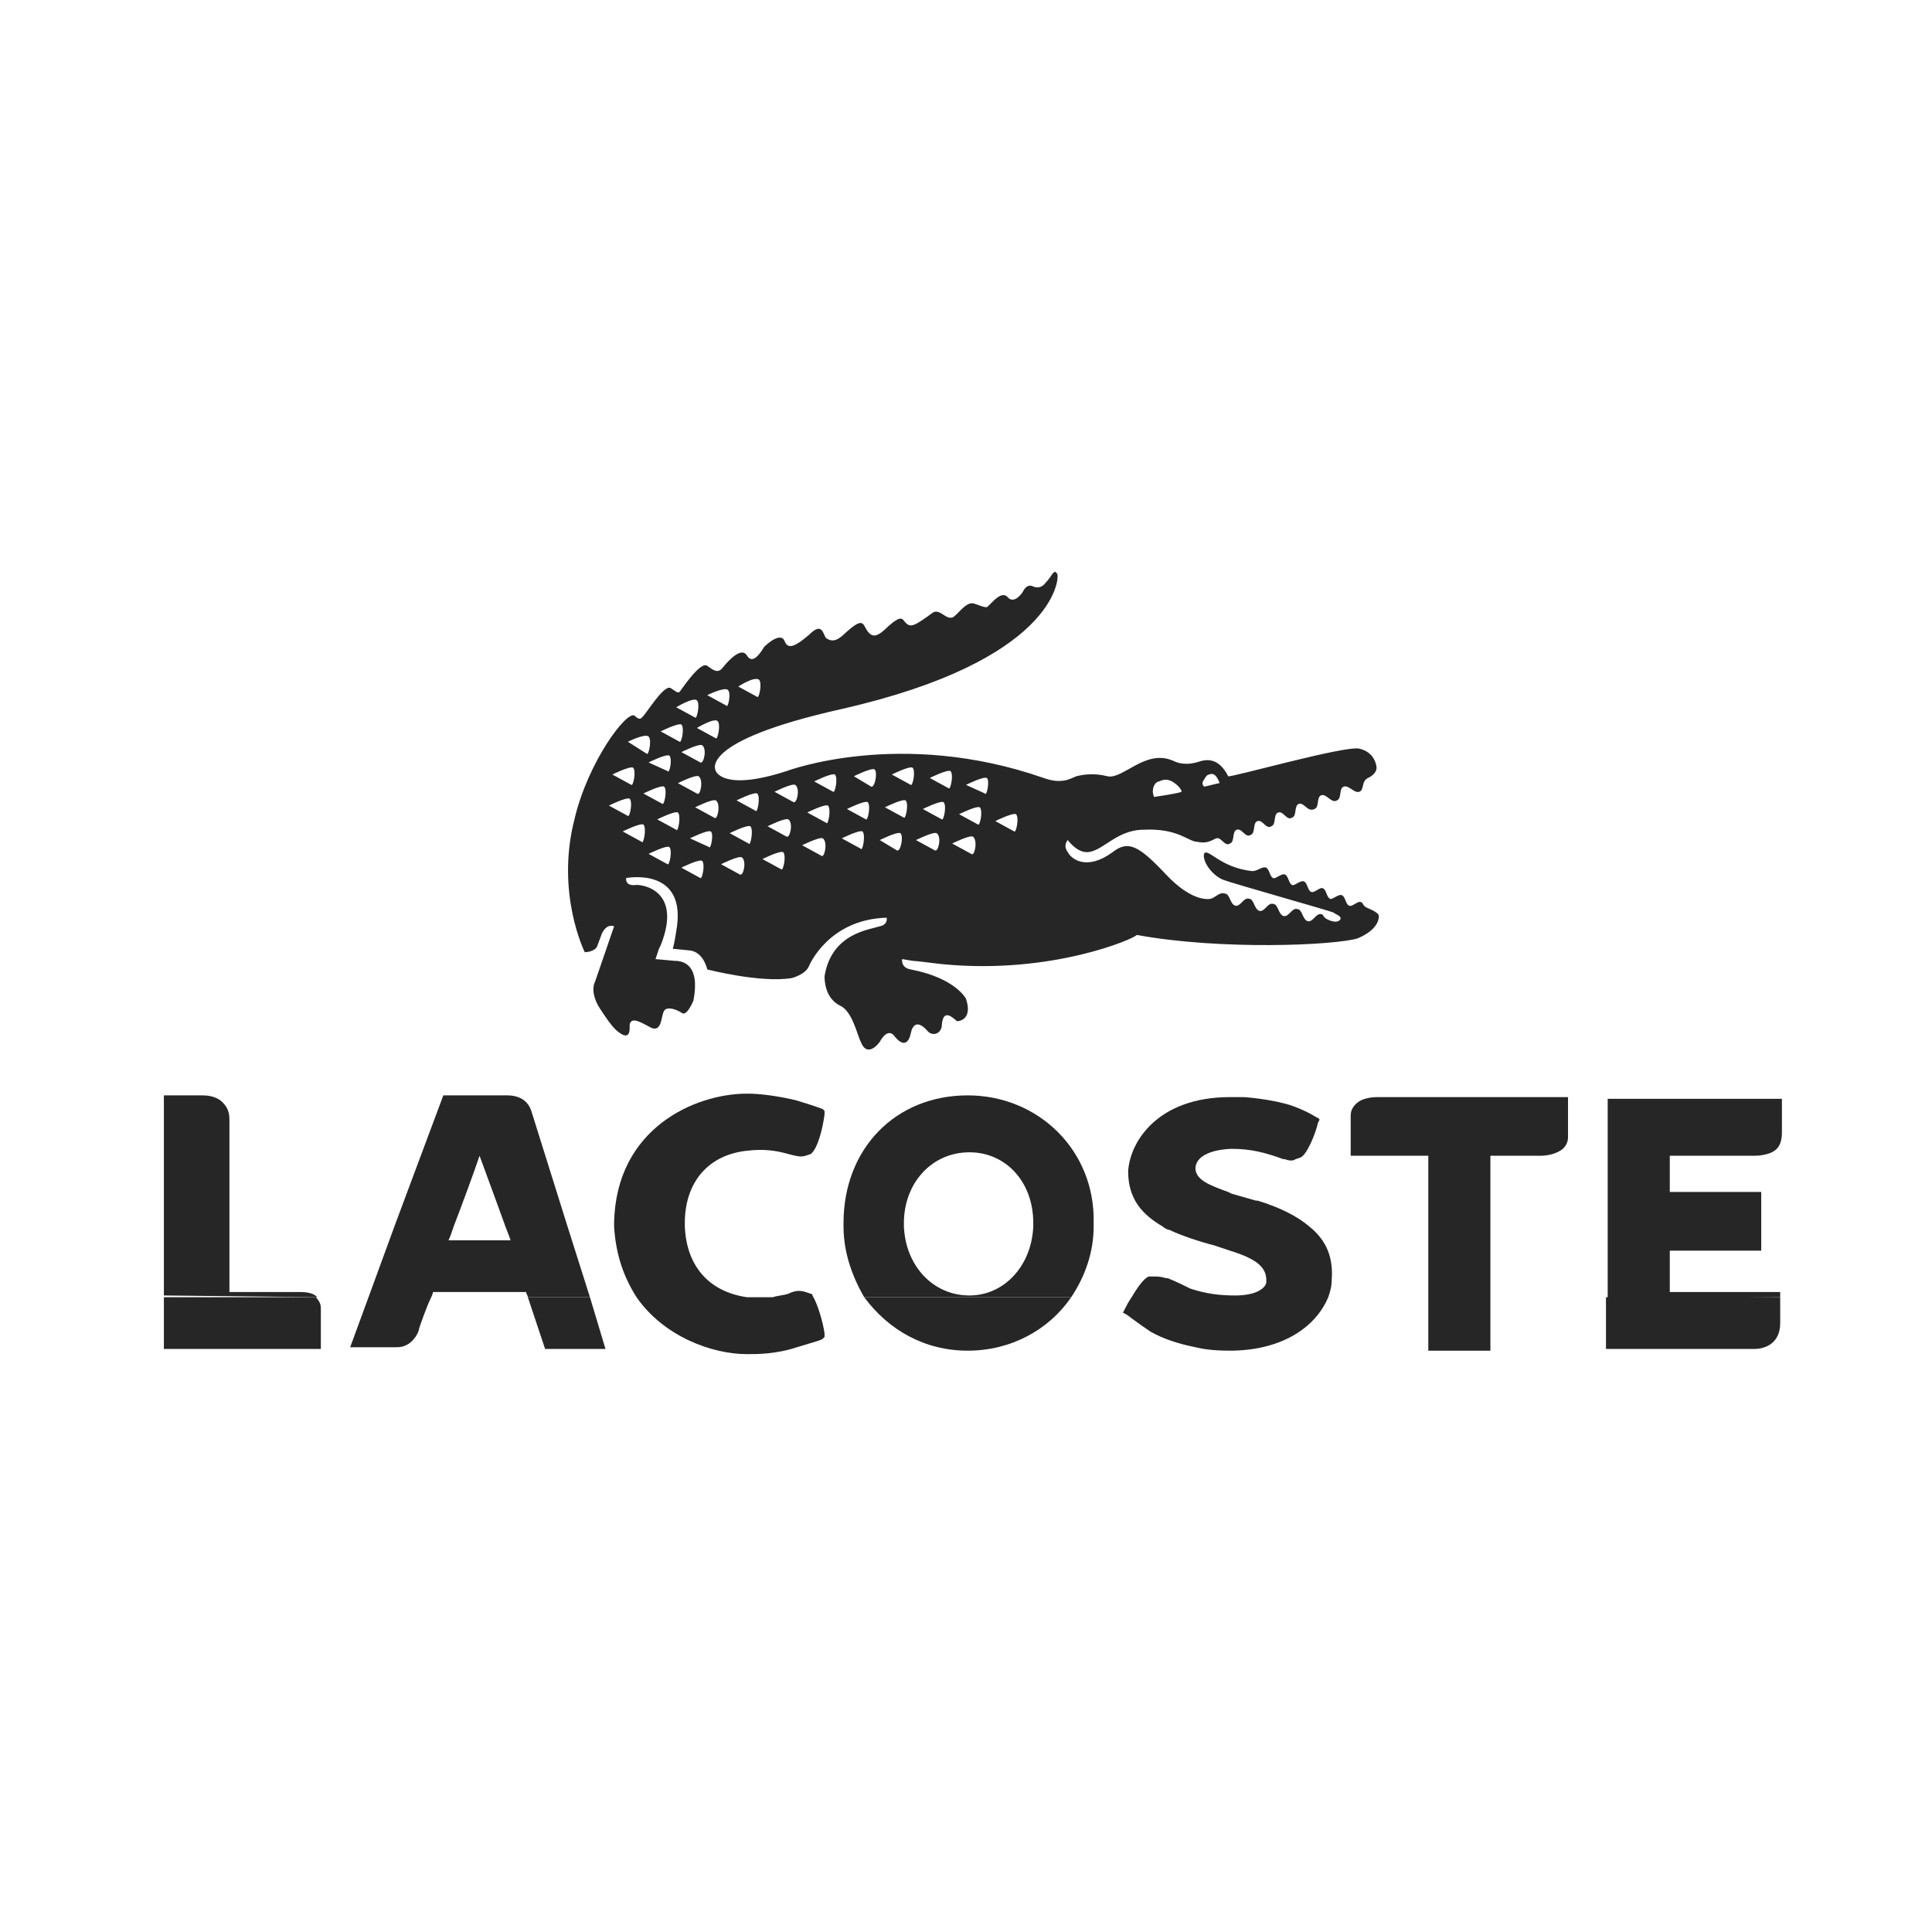 <?xml version="1.0" encoding="utf-8"?>
<!-- Generator: Adobe Illustrator 26.0.2, SVG Export Plug-In . SVG Version: 6.00 Build 0)  -->
<svg version="1.1" id="Layer_1" xmlns="http://www.w3.org/2000/svg" xmlns:xlink="http://www.w3.org/1999/xlink" x="0px" y="0px"
	 viewBox="0 0 112 112" style="enable-background:new 0 0 112 112;" xml:space="preserve">
<style type="text/css">
	.st0{fill:#262626;}
</style>
<g>
	<g>
		<path class="st0" d="M30.6,75.2c0.3,0.9,1,3,1,3h3.5l-0.9-3H30.6z"/>
		<path class="st0" d="M56.1,78.3c2.5,0,4.7-1.2,6-3.1h-12C51.5,77.1,53.6,78.3,56.1,78.3z"/>
		<path class="st0" d="M103.2,75.2H93.1v3h8.6c0.6,0,1.5-0.3,1.5-1.5V75.2z"/>
		<path class="st0" d="M9.5,75.2v3h9.1v-2.3c0-0.2,0-0.4-0.3-0.7H9.5z"/>
		<path class="st0" d="M32.9,71.1h-1.8H32.9L32.9,71.1l-2.1-6.7c-0.2-0.6-0.7-0.9-1.4-0.9c-0.1,0-3.7,0-3.7,0L22.9,71l0,0l-1.5,4.1
			l-1.1,3h2.6c0.2,0,0.4,0,0.6-0.1c0.5-0.2,0.8-0.8,0.8-1c0,0,0.4-1.2,0.7-1.8l0,0c0.1-0.2,0.1-0.3,0.1-0.3h5.4
			c0,0.1,0.1,0.2,0.1,0.3h3.6L32.9,71.1z M26,71.9c0.1-0.2,0.2-0.5,0.3-0.8h-2.1h2.1c0.5-1.3,1.2-3.2,1.5-4.1c0.3,0.8,1.1,3,1.5,4.1
			l0,0c0.2,0.5,0.3,0.8,0.3,0.8H26z"/>
		<path class="st0" d="M18.4,75.2c-0.2-0.2-0.5-0.3-1-0.3h-4.1v-3.8v-6.2c0-0.4-0.1-0.7-0.4-1c-0.4-0.4-1-0.4-1.2-0.4H9.5V71v4.1
			L18.4,75.2z"/>
		<path class="st0" d="M103.2,75.2v-0.3h-6.4v-2.4h5.3v-1.3h-4.5h4.5v-2.1h-5.3V67h4.9c0.1,0,0.9,0,1.3-0.4c0.3-0.3,0.3-0.8,0.3-1
			v-1.9H93.2v7.5v4.1L103.2,75.2z"/>
		<path class="st0" d="M75.9,71.1L75.9,71.1c-0.7-0.6-1.7-1.1-3-1.5h-0.1l-1.4-0.4l-0.2-0.1c-1.1-0.4-1.9-0.7-1.9-1.4l0,0
			c0.1-1.1,2.1-1.1,2.1-1.1c1.1,0,1.9,0.2,3,0.6h0.1c0.2,0.1,0.5,0.1,0.6,0l0.3-0.1c0.4-0.2,0.9-1.5,1-2l0.1-0.2l-0.1-0.1
			c-0.1,0-0.4-0.3-1.5-0.7c-1.2-0.4-2.8-0.5-2.8-0.5h-0.8c-4.2,0-5.8,2.6-5.9,4.3c0,1.6,0.8,2.5,2,3.2h4.3h-4.3
			c0.1,0.1,0.3,0.2,0.4,0.2c0.6,0.3,1.8,0.7,2.6,0.9l0.9,0.3c1.6,0.5,2.2,1,2.1,1.9c-0.1,0.3-0.6,0.7-1.8,0.7
			c-0.9,0-1.7-0.1-2.6-0.4c-0.4-0.2-0.8-0.4-1.3-0.6h-0.1C67.3,74,67.1,74,66.9,74l-0.3,0c-0.3,0.1-0.7,0.7-1,1.2l0,0
			c-0.2,0.3-0.3,0.5-0.4,0.7l-0.1,0.2l0.2,0.1c0,0,0.8,0.6,1.4,1c0.7,0.4,1.6,0.7,2.6,0.9c0.4,0.1,1,0.2,2,0.2
			c2.8,0,4.9-1.2,5.7-3.1h-4.4H77c0.1-0.3,0.2-0.6,0.2-1C77.3,72.9,76.9,71.9,75.9,71.1z"/>
		<path class="st0" d="M78.6,64c-0.2,0.2-0.3,0.4-0.3,0.7V67h4.5v4.2v4.1v3h3.6v-3h-2.9h2.9v-4.1h-1.8h1.8V67h2.9
			c0.1,0,0.8,0,1.3-0.4c0.2-0.2,0.3-0.4,0.3-0.7v-2.3h-11C79.7,63.6,79,63.6,78.6,64z"/>
		<path class="st0" d="M43.4,66.7c0.9-0.1,1.6,0,2.3,0.2c0.4,0.1,0.7,0.2,1,0.1l0.3-0.1c0.4-0.3,0.7-1.5,0.8-2.3v-0.2l-0.1-0.1
			c0,0-0.2-0.1-1.5-0.5c-1.2-0.3-2.3-0.4-2.8-0.4h-0.1c-3,0-7.6,2-7.7,7.5c0,0.1,0,0.1,0,0.2h1.7h-1.7c0.1,1.7,0.6,3,1.3,4.1h3.3
			h-3.3c1.6,2.3,4.4,3.3,6.4,3.3h0.1c0.5,0,1.6,0,2.8-0.4c1.3-0.4,1.4-0.4,1.5-0.5l0.1-0.1v-0.2c-0.1-0.7-0.4-1.7-0.7-2.2H46h1.1
			C47.1,75,47,75,47,75l-0.3-0.1c-0.3-0.1-0.6-0.1-1,0.1c-0.3,0.1-0.6,0.1-0.9,0.2l0,0c-0.4,0-0.9,0-1.4,0c-0.1,0-0.1,0-0.1,0l0,0
			c-2.1-0.3-3.5-1.7-3.6-4.1l0,0c0-0.1,0-0.1,0-0.2C39.7,68.5,41.1,66.9,43.4,66.7z"/>
		<path class="st0" d="M56.1,63.5c-4.2,0-7.2,3.1-7.2,7.4c0,0.1,0,0.1,0,0.2l0,0c0,1.5,0.5,2.9,1.2,4.1h12c0.8-1.2,1.3-2.6,1.3-4.1
			l0,0c0-0.1,0-0.1,0-0.2C63.5,66.7,60.2,63.5,56.1,63.5z M59.9,71.1L59.9,71.1c-0.1,2.3-1.7,4-3.7,4c-2.1,0-3.7-1.7-3.8-4h-2.7h2.7
			c0-0.1,0-0.2,0-0.2c0-2.3,1.6-4.1,3.8-4.1c2.1,0,3.7,1.7,3.7,4.1C59.9,71,59.9,71,59.9,71.1z"/>
	</g>
	<path class="st0" d="M79.9,53c-0.2-0.2-0.5-0.3-0.7-0.4c-0.2-0.1-0.2-0.3-0.3-0.3c-0.2-0.1-0.5,0.3-0.7,0.2S78,52,77.8,51.9
		c-0.2-0.1-0.6,0.3-0.7,0.2c-0.2-0.1-0.2-0.5-0.4-0.6c-0.2-0.1-0.5,0.3-0.7,0.2s-0.2-0.5-0.4-0.6c-0.2-0.1-0.6,0.3-0.7,0.2
		c-0.2-0.1-0.2-0.5-0.4-0.6c-0.2-0.1-0.6,0.3-0.7,0.2c-0.2-0.1-0.2-0.5-0.4-0.6c-0.2-0.1-0.5,0.2-0.8,0.2c-1.9-0.2-2.6-1.4-2.8-1
		c-0.1,0.4,0.4,1.2,1.1,1.5c0.5,0.2,6.2,1.8,6.4,1.9c0.1,0.1,0.5,0.2,0.4,0.4c-0.2,0.3-0.8,0-0.9-0.1S76.7,53,76.6,53
		c-0.3-0.1-0.5,0.5-0.8,0.4s-0.3-0.7-0.6-0.7c-0.3-0.1-0.5,0.5-0.8,0.4s-0.3-0.7-0.6-0.7c-0.3-0.1-0.5,0.5-0.8,0.4s-0.3-0.7-0.6-0.7
		c-0.3-0.1-0.5,0.5-0.8,0.4s-0.3-0.7-0.6-0.7c-0.3-0.1-0.5,0.2-0.8,0.3c0,0-1,0.3-2.6-1.4s-2.2-2-3.1-1.3c-1.5,1.1-2.4,0.4-2.6,0
		c-0.3-0.4,0-0.7,0-0.7s0.5,0.7,1.1,0.7c0.9,0,1.7-1.3,3.3-1.3c2-0.1,2.6,0.7,3.1,0.7c0.5,0.1,0.7,0,1.1-0.2l0,0
		c0.3-0.1,0.5,0.5,0.8,0.3c0.3-0.1,0.1-0.7,0.4-0.8s0.5,0.5,0.8,0.3c0.3-0.1,0.1-0.7,0.4-0.8s0.5,0.5,0.8,0.3
		c0.3-0.1,0.1-0.7,0.4-0.8s0.5,0.5,0.8,0.3c0.3-0.1,0.1-0.7,0.4-0.8s0.5,0.5,0.9,0.3c0.3-0.1,0.1-0.7,0.4-0.8s0.6,0.5,0.9,0.3
		c0.3-0.1,0.1-0.7,0.4-0.8s0.6,0.4,0.9,0.3c0.3-0.1,0.1-0.6,0.5-0.8c0,0,0.5-0.2,0.5-0.6c0-0.1-0.1-0.9-1-1.1
		c-0.8-0.2-7.5,1.7-7.6,1.6c-0.6-1.2-1.4-0.9-1.5-0.9s-0.9,0.4-1.7,0c-1.6-0.7-2.9,1.1-3.8,0.9c-0.8-0.2-1.4-0.1-1.8,0
		c-0.3,0.1-0.8,0.5-1.9,0.1c-8.3-2.9-14.9-0.4-14.9-0.4c-3.7,1.2-4.1,0-4.1,0s-1.2-1.7,7.3-3.6c12.3-2.8,12.6-7.5,12.5-7.8
		c-0.2-0.4-0.3,0.1-0.7,0.5c-0.3,0.4-0.7,0.2-0.7,0.2c-0.4-0.2-0.6,0.3-0.6,0.3s-0.5,0.8-0.9,0.3c-0.4-0.4-1,0.5-1.2,0.6
		c-0.2,0-0.4-0.1-0.7-0.2c-0.5-0.2-1,0.7-1.3,0.8c-0.4,0.1-0.7-0.5-1.1-0.3c-1.1,0.8-1.3,0.9-1.6,0.6c-0.2-0.2-0.2-0.5-1,0.2
		c-0.6,0.6-0.9,0.7-1.2,0.3s-0.2-0.9-1.3,0.1c-0.5,0.5-0.8,0.5-1.1,0.3c-0.2-0.2-0.2-1-1-0.2c-0.7,0.6-1.2,0.9-1.4,0.4
		c-0.2-0.6-1,0.1-1.2,0.3c-0.3,0.5-0.7,1-1,0.5s-1,0.2-1.4,0.7c-0.3,0.4-0.6,0.1-0.9-0.1c-0.4-0.3-1.5,1.4-1.6,1.5s-0.2,0-0.5-0.2
		c-0.4-0.3-1.5,1.6-1.7,1.7c0,0-0.1,0.2-0.4-0.1c-0.4-0.4-2.7,2.6-3.5,6c-1.1,4.3,0.6,7.7,0.6,7.7s0.5,0,0.7-0.3l0.3-0.8
		c0.3-0.6,0.7-0.4,0.7-0.4l-1.1,3.2c-0.2,0.4-0.1,1,0.3,1.6c0.4,0.6,0.6,0.9,0.9,1.2c0.9,0.8,0.8-0.1,0.8-0.3
		c0.1-0.5,0.7-0.1,1.1,0.1c0.8,0.5,0.7-0.6,0.9-0.9c0.1-0.2,0.5-0.2,1,0.1c0.3,0.3,0.7-0.7,0.7-0.7c0.4-2.1-0.6-2.3-1.1-2.3L38,55.6
		c0,0,0.1-0.3,0.2-0.6l0.1-0.2c1.2-3-0.8-3.5-1.4-3.5c-0.7,0.1-0.6-0.4-0.6-0.4s3.6-0.7,2.9,3.1c0,0-0.1,0.7-0.2,1l1,0.1
		c0.8,0.1,1,1.1,1,1.1s3.1,0.8,4.9,0.5c0,0,0.8-0.2,1-0.7c0,0,1.1-2.7,4.5-2.8c0,0,0.1,0.4-0.4,0.5c-0.6,0.2-2.8,0.4-3.2,2.9l0,0
		c0,0.4,0.1,1.3,0.9,1.7c0.7,0.3,1,1.7,1.2,2.1c0.4,1,1.1,0,1.1,0s0.4-0.8,0.8-0.4c0.6,0.8,0.9,0.4,1-0.1s0.4-0.8,1-0.1
		c0.3,0.3,0.8,0.1,0.8-0.4c0.1-1.1,0.8-0.2,0.9-0.2c0.1,0,0.9-0.1,0.5-1.3c0,0-0.6-1.2-3.2-1.7c-0.6-0.1-0.5-0.6-0.5-0.6l0.6,0.1
		c0.2,0,1.7,0.2,1.8,0.2c6.3,0.6,11.1-1.5,11.2-1.7l0,0c4.9,0.9,11.5,0.6,12.8,0.2C79.9,53.9,80,53.2,79.9,53L79.9,53z M69.8,45.2
		c0.1-0.2,0.2-0.3,0.3-0.3c0.4-0.2,0.6,0.5,0.6,0.5l0,0l0,0c-0.1,0-0.8,0.2-0.9,0.2C69.6,45.4,69.8,45.2,69.8,45.2L69.8,45.2z
		 M67,45.4c0,0,0.1-0.1,0.2-0.1c0.2-0.1,0.5-0.2,0.9,0.1s0.4,0.5,0.4,0.5l0,0l0,0c-0.2,0.1-1.6,0.3-1.6,0.3
		C66.7,45.7,67,45.4,67,45.4L67,45.4z M44,39.4c0.2,0.2,0,1.1-0.1,1l-1.1-0.6C42.8,39.8,43.7,39.2,44,39.4L44,39.4z M42.2,40
		c0.2,0.2,0,1.1-0.1,0.9L41,40.3C41,40.3,42,39.8,42.2,40L42.2,40z M41.6,41.8c0.2,0.2,0,1.1-0.1,1l-1.1-0.6
		C40.4,42.2,41.4,41.6,41.6,41.8L41.6,41.8z M40.6,44.2l-1.1-0.6c0,0,1-0.5,1.2-0.4C41,43.4,40.8,44.3,40.6,44.2L40.6,44.2z
		 M40.4,46l-1.1-0.6c0,0,1-0.5,1.2-0.4C40.8,45.2,40.6,46.2,40.4,46L40.4,46z M40.4,40.6c0.2,0.2,0,1.1-0.1,1L39.2,41
		C39.2,41,40.2,40.4,40.4,40.6L40.4,40.6z M39.5,42c0.2,0.2,0,1.1-0.1,1l-1.1-0.6C38.3,42.4,39.3,41.9,39.5,42L39.5,42z M37.6,44.2
		c0,0,1-0.5,1.2-0.4c0.2,0.2,0,1.1-0.1,0.9L37.6,44.2L37.6,44.2z M38.4,46.6L37.3,46c0,0,1-0.5,1.2-0.4
		C38.7,45.8,38.5,46.7,38.4,46.6L38.4,46.6z M37.6,42.7c0.2,0.2,0,1.1-0.1,1L36.4,43C36.4,43,37.4,42.5,37.6,42.7L37.6,42.7z
		 M36.7,44.5c0.2,0.2,0,1.1-0.1,1l-1.1-0.6C35.5,44.9,36.5,44.4,36.7,44.5L36.7,44.5z M35.3,46.7c0,0,1-0.5,1.2-0.4
		c0.2,0.2,0,1.1-0.1,1L35.3,46.7L35.3,46.7z M37.2,48.8l-1.1-0.6c0,0,1-0.5,1.2-0.4C37.5,48,37.3,49,37.2,48.8L37.2,48.8z
		 M38.7,50.1l-1.1-0.6c0,0,1-0.5,1.2-0.4C39,49.3,38.8,50.2,38.7,50.1L38.7,50.1z M39.2,48.1l-1.1-0.6c0,0,1-0.5,1.2-0.4
		C39.5,47.3,39.3,48.3,39.2,48.1L39.2,48.1z M40.6,50.9l-1.1-0.6c0,0,1-0.5,1.2-0.4C40.9,50.1,40.7,51,40.6,50.9L40.6,50.9z
		 M41.1,49.1L40,48.6c0,0,1-0.5,1.2-0.4C41.4,48.3,41.2,49.3,41.1,49.1L41.1,49.1z M41.4,47.4l-1.1-0.6c0,0,1-0.5,1.2-0.4
		C41.8,46.6,41.6,47.6,41.4,47.4L41.4,47.4z M42.9,50.7l-1.1-0.6c0,0,1-0.5,1.2-0.4C43.3,49.9,43.1,50.8,42.9,50.7L42.9,50.7z
		 M43.4,48.9l-1.1-0.6c0,0,1-0.5,1.2-0.4C43.7,48.1,43.5,49.1,43.4,48.9L43.4,48.9z M43.8,47l-1.1-0.6c0,0,1-0.5,1.2-0.4
		C44.1,46.2,43.9,47.2,43.8,47L43.8,47z M45.3,50.4l-1.1-0.6c0,0,1-0.5,1.2-0.4C45.6,49.6,45.4,50.5,45.3,50.4L45.3,50.4z
		 M45.6,48.5l-1.1-0.6c0,0,1-0.5,1.2-0.4C46,47.7,45.8,48.6,45.6,48.5L45.6,48.5z M46,46.5l-1.1-0.6c0,0,1-0.5,1.2-0.4
		C46.4,45.7,46.2,46.6,46,46.5L46,46.5z M47.6,49.6L46.5,49c0,0,1-0.5,1.2-0.4C48,48.8,47.8,49.8,47.6,49.6L47.6,49.6z M47.9,47.7
		l-1.1-0.6c0,0,1-0.5,1.2-0.4C48.2,46.9,48,47.9,47.9,47.7L47.9,47.7z M48.3,45.9l-1.1-0.6c0,0,1-0.5,1.2-0.4
		C48.6,45.1,48.4,46,48.3,45.9L48.3,45.9z M49.9,49.2l-1.1-0.6c0,0,1-0.5,1.2-0.4C50.2,48.4,50,49.4,49.9,49.2L49.9,49.2z
		 M50.2,47.5l-1.1-0.6c0,0,1-0.5,1.2-0.4C50.5,46.7,50.3,47.6,50.2,47.5L50.2,47.5z M50.5,45.6l-1-0.6c0,0,1-0.5,1.2-0.4
		C50.9,44.8,50.7,45.7,50.5,45.6L50.5,45.6z M52,49.3l-1-0.6c0,0,1-0.5,1.2-0.4C52.4,48.5,52.2,49.4,52,49.3L52,49.3z M52.4,47.4
		l-1.1-0.6c0,0,1-0.5,1.2-0.4C52.7,46.6,52.5,47.5,52.4,47.4L52.4,47.4z M52.8,45.5l-1.1-0.6c0,0,1-0.5,1.2-0.4
		C53.1,44.7,52.9,45.6,52.8,45.5L52.8,45.5z M54.2,49.3l-1.1-0.6c0,0,1-0.5,1.2-0.4C54.6,48.5,54.4,49.4,54.2,49.3L54.2,49.3z
		 M54.6,47.5l-1.1-0.6c0,0,1-0.5,1.2-0.4C54.9,46.7,54.7,47.6,54.6,47.5L54.6,47.5z M55,45.7l-1.1-0.6c0,0,1-0.5,1.2-0.4
		C55.3,44.9,55.1,45.8,55,45.7L55,45.7z M56.3,49.5l-1.1-0.6c0,0,1-0.5,1.2-0.4C56.7,48.7,56.5,49.7,56.3,49.5L56.3,49.5z
		 M56.7,47.8l-1.1-0.6c0,0,1-0.5,1.2-0.4C57,47,56.8,47.9,56.7,47.8L56.7,47.8z M57.1,46L56,45.5c0,0,1-0.5,1.2-0.4
		C57.4,45.2,57.2,46.2,57.1,46L57.1,46z M58.8,48.2l-1.1-0.6c0,0,1-0.5,1.2-0.4C59.1,47.4,58.9,48.3,58.8,48.2L58.8,48.2z"/>
</g>
</svg>
